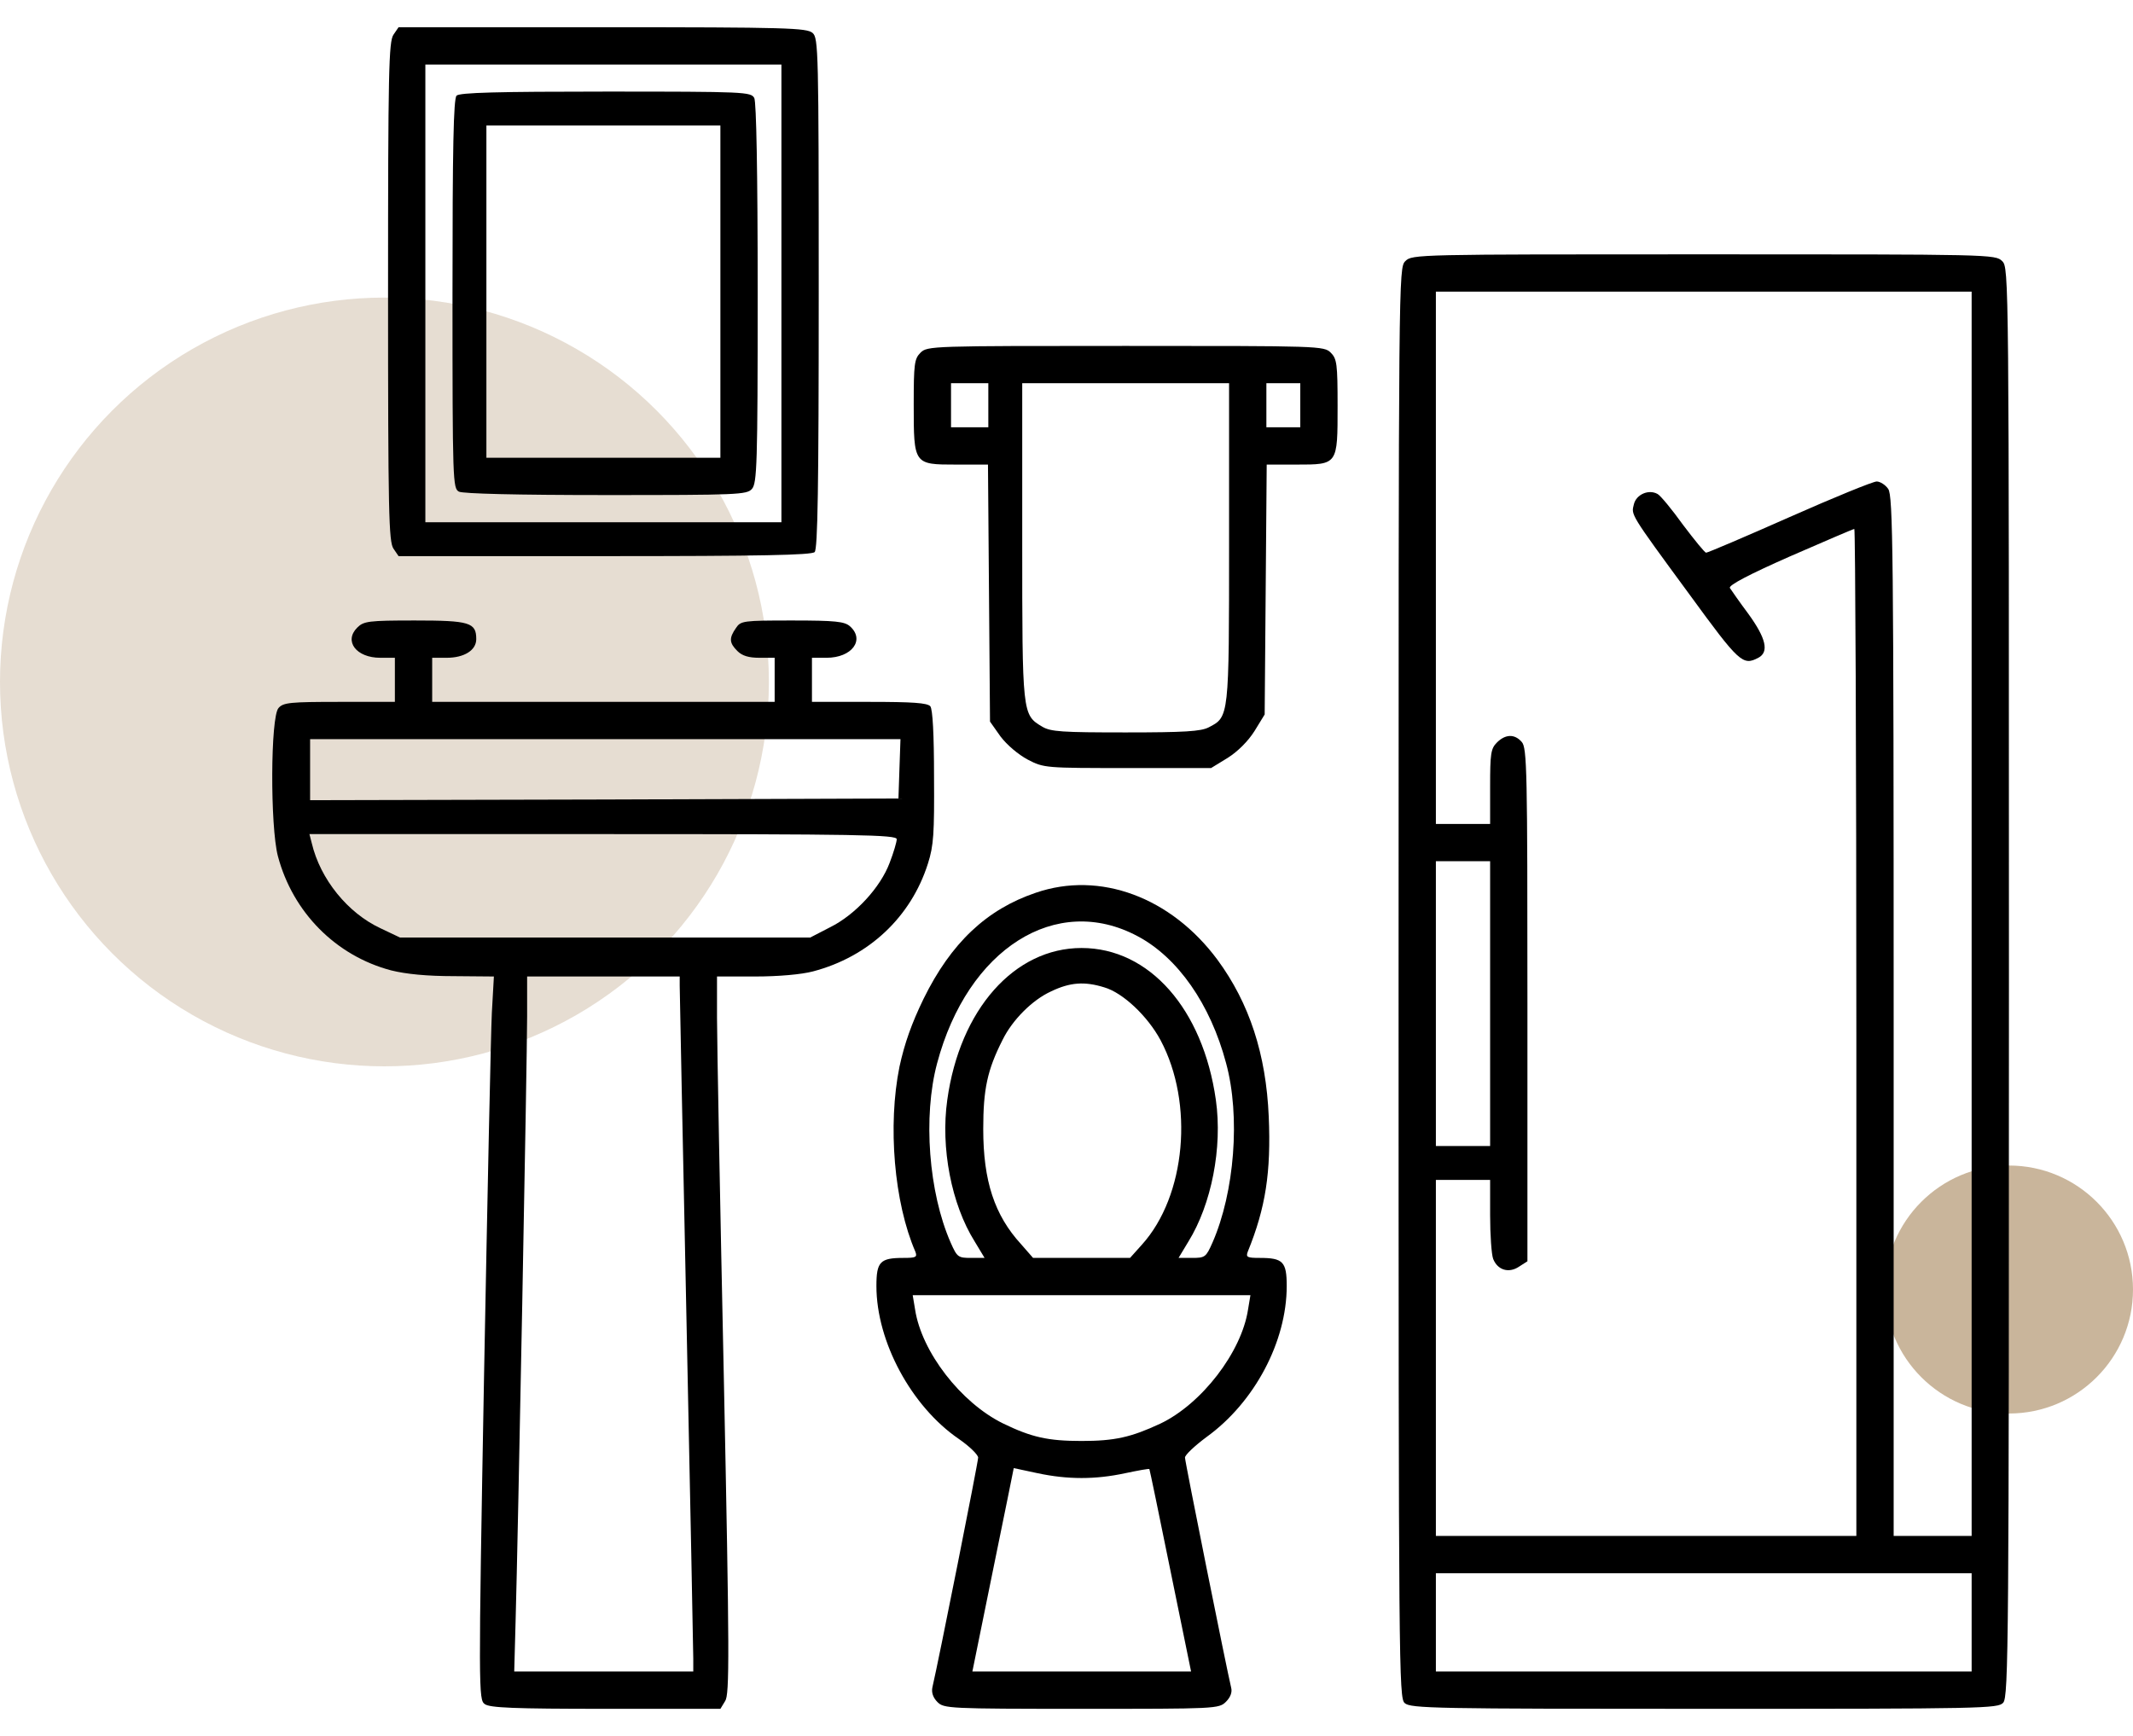 <svg width="86" height="70" viewBox="0 0 86 70" fill="none" xmlns="http://www.w3.org/2000/svg">
<circle cx="15.5" cy="27.5" r="15.5" fill="#C9B59B" fill-opacity="0.45"/>
<circle cx="81" cy="52" r="5" fill="#C9B59B"/>
<g clip-path="url(#clip0_1189_2430)">
<path d="M15.865 1.398C15.674 1.672 15.646 2.875 15.646 11.762C15.646 20.648 15.674 21.852 15.865 22.125L16.07 22.426H24.383C30.658 22.426 32.723 22.385 32.846 22.262C32.969 22.139 33.01 19.637 33.01 11.83C33.01 2.041 32.996 1.535 32.764 1.33C32.531 1.125 31.752 1.098 24.287 1.098H16.07L15.865 1.398ZM31.506 11.83V21.059H24.328H17.15V11.83V2.602H24.328H31.506V11.83Z" fill="black"/>
<path d="M18.408 3.857C18.285 3.98 18.244 5.949 18.244 11.855C18.244 19.457 18.258 19.689 18.504 19.826C18.682 19.908 20.787 19.963 24.438 19.963C29.742 19.963 30.111 19.949 30.316 19.717C30.521 19.484 30.549 18.746 30.549 11.842C30.549 6.852 30.494 4.131 30.412 3.953C30.275 3.707 30.057 3.693 24.424 3.693C20.049 3.693 18.531 3.734 18.408 3.857ZM29.045 11.76V18.459H24.328H19.611V11.76V5.061H24.328H29.045V11.76Z" fill="black"/>
<path d="M56.662 10.529C56.389 10.803 56.389 10.98 56.389 39.623C56.389 67.377 56.402 68.471 56.635 68.676C56.867 68.894 57.906 68.908 68.721 68.908C80 68.908 80.561 68.894 80.766 68.662C80.984 68.43 80.998 66.215 80.998 39.609C80.998 10.98 80.998 10.803 80.725 10.529C80.451 10.256 80.273 10.256 68.693 10.256C57.113 10.256 56.935 10.256 56.662 10.529ZM79.494 36.848V61.935H77.922H76.35V40.977C76.35 22.232 76.322 19.99 76.131 19.717C76.022 19.553 75.803 19.416 75.666 19.416C75.516 19.416 73.943 20.059 72.152 20.852C70.361 21.645 68.857 22.287 68.789 22.287C68.734 22.287 68.324 21.781 67.859 21.166C67.408 20.537 66.943 19.977 66.834 19.922C66.478 19.717 65.973 19.936 65.877 20.332C65.768 20.77 65.686 20.66 68.106 23.955C70.129 26.73 70.266 26.854 70.894 26.525C71.332 26.293 71.209 25.746 70.498 24.762C70.129 24.27 69.801 23.791 69.746 23.709C69.691 23.6 70.525 23.162 72.166 22.438C73.547 21.836 74.723 21.33 74.764 21.33C74.805 21.33 74.846 30.463 74.846 41.633V61.935H66.369H57.893V54.758V47.58H58.986H60.08V49.002C60.08 49.795 60.135 50.588 60.203 50.766C60.381 51.217 60.832 51.353 61.242 51.08L61.584 50.861V40.512C61.584 31.078 61.57 30.148 61.352 29.916C61.065 29.588 60.695 29.602 60.353 29.943C60.107 30.189 60.08 30.395 60.08 31.721V33.225H58.986H57.893V22.492V11.76H68.693H79.494V36.848ZM60.08 40.471V46.213H58.986H57.893V40.471V34.728H58.986H60.08V40.471ZM79.494 65.422V67.404H68.693H57.893V65.422V63.44H68.693H79.494V65.422Z" fill="black"/>
<path d="M37.113 14.223C36.867 14.469 36.84 14.674 36.84 16.314C36.84 18.734 36.84 18.734 38.549 18.734H39.834L39.875 23.916L39.916 29.098L40.34 29.699C40.6 30.041 41.051 30.424 41.434 30.629C42.09 30.971 42.145 30.971 45.467 30.971H48.83L49.5 30.561C49.91 30.301 50.32 29.891 50.58 29.48L50.99 28.811L51.031 23.766L51.072 18.734H52.275C53.943 18.734 53.93 18.748 53.93 16.369C53.93 14.674 53.902 14.469 53.656 14.223C53.383 13.949 53.205 13.949 45.385 13.949C37.565 13.949 37.387 13.949 37.113 14.223ZM39.848 16.342V17.23H39.096H38.344V16.342V15.453H39.096H39.848V16.342ZM49.555 21.879C49.555 28.947 49.555 28.906 48.734 29.33C48.42 29.494 47.75 29.535 45.385 29.535C42.828 29.535 42.363 29.508 42.022 29.303C41.215 28.824 41.215 28.811 41.215 21.824V15.453H45.385H49.555V21.879ZM52.426 16.342V17.23H51.742H51.059V16.342V15.453H51.742H52.426V16.342Z" fill="black"/>
<path d="M14.403 25.309C13.856 25.855 14.362 26.525 15.333 26.525H15.921V27.414V28.303H13.692C11.696 28.303 11.423 28.33 11.231 28.549C10.903 28.904 10.89 33.32 11.204 34.523C11.806 36.793 13.542 38.543 15.771 39.131C16.372 39.281 17.22 39.363 18.3 39.363L19.913 39.377L19.831 40.84C19.79 41.66 19.653 48.209 19.517 55.428C19.284 68.252 19.298 68.539 19.544 68.717C19.749 68.867 20.706 68.908 24.425 68.908H29.046L29.237 68.594C29.415 68.334 29.415 66.748 29.183 55.51C29.032 48.482 28.909 41.975 28.909 41.045V39.377H30.454C31.384 39.377 32.313 39.295 32.778 39.172C35.02 38.584 36.73 36.984 37.413 34.824C37.645 34.1 37.673 33.607 37.659 31.324C37.659 29.615 37.605 28.604 37.509 28.48C37.386 28.344 36.798 28.303 35.048 28.303H32.737V27.414V26.525H33.325C34.351 26.525 34.884 25.801 34.269 25.254C34.05 25.062 33.681 25.021 31.944 25.021C29.962 25.021 29.866 25.035 29.675 25.322C29.388 25.732 29.401 25.924 29.73 26.252C29.921 26.443 30.181 26.525 30.618 26.525H31.233V27.414V28.303H24.329H17.425V27.414V26.525H18.013C18.71 26.525 19.202 26.225 19.202 25.773C19.202 25.104 18.942 25.021 16.727 25.021C14.854 25.021 14.663 25.049 14.403 25.309ZM36.265 30.996L36.224 32.199L24.37 32.24L12.503 32.268V31.037V29.807H24.398H36.306L36.265 30.996ZM36.155 33.84C36.155 33.949 36.032 34.373 35.868 34.797C35.499 35.781 34.487 36.889 33.462 37.395L32.669 37.805H24.398H16.126L15.347 37.435C14.021 36.82 12.913 35.453 12.571 34.004L12.476 33.635H24.315C34.61 33.635 36.155 33.662 36.155 33.84ZM27.405 39.746C27.405 39.965 27.528 46.035 27.679 53.254C27.829 60.473 27.952 66.611 27.952 66.885V67.404H24.343H20.733L20.788 65.381C20.884 62.059 21.253 42.699 21.253 40.977V39.377H24.329H27.405V39.746Z" fill="black"/>
<path d="M41.762 36C39.779 36.67 38.344 38.023 37.236 40.279C36.758 41.264 36.471 42.07 36.266 43.014C35.787 45.379 36.047 48.496 36.908 50.478C36.99 50.697 36.922 50.725 36.43 50.725C35.486 50.725 35.336 50.875 35.336 51.859C35.336 54.102 36.744 56.713 38.658 58.025C39.096 58.326 39.438 58.668 39.438 58.777C39.438 58.955 37.852 66.939 37.592 68.047C37.551 68.252 37.619 68.457 37.797 68.635C38.057 68.894 38.234 68.908 43.607 68.908C49.035 68.908 49.145 68.908 49.432 68.621C49.609 68.443 49.691 68.238 49.637 68.047C49.459 67.309 47.777 58.941 47.777 58.777C47.777 58.668 48.174 58.299 48.652 57.943C50.58 56.549 51.879 54.102 51.879 51.859C51.879 50.875 51.728 50.725 50.785 50.725C50.293 50.725 50.225 50.697 50.307 50.478C51.031 48.701 51.25 47.266 51.154 45.023C51.045 42.508 50.375 40.457 49.09 38.707C47.217 36.178 44.346 35.111 41.762 36ZM45.863 37.75C47.49 38.611 48.803 40.498 49.432 42.863C50.02 45.01 49.773 48.086 48.885 50.109C48.625 50.697 48.584 50.725 48.065 50.725H47.518L47.914 50.068C48.844 48.565 49.295 46.281 49.022 44.353C48.502 40.69 46.342 38.228 43.607 38.228C40.9 38.228 38.699 40.703 38.193 44.353C37.92 46.281 38.357 48.565 39.301 50.068L39.697 50.725H39.15C38.631 50.725 38.59 50.697 38.33 50.109C37.441 48.086 37.209 45.023 37.783 42.877C39.014 38.256 42.582 36 45.863 37.75ZM44.523 39.815C45.275 40.033 46.273 40.977 46.793 41.947C48.147 44.49 47.818 48.223 46.041 50.191L45.562 50.725H43.607H41.652L41.174 50.178C40.094 49.002 39.643 47.621 39.643 45.529C39.643 43.916 39.807 43.15 40.422 41.934C40.818 41.127 41.625 40.32 42.377 39.978C43.143 39.609 43.73 39.568 44.523 39.815ZM50.32 52.803C50.06 54.525 48.447 56.617 46.779 57.41C45.603 57.957 44.947 58.107 43.607 58.107C42.254 58.107 41.584 57.957 40.435 57.397C38.74 56.562 37.154 54.512 36.895 52.803L36.799 52.228H43.607H50.416L50.32 52.803ZM41.83 59.406C43.047 59.666 44.168 59.666 45.371 59.406C45.891 59.297 46.328 59.215 46.342 59.242C46.355 59.256 46.738 61.102 47.19 63.33L48.023 67.404H43.607H39.205L40.039 63.303C40.504 61.047 40.873 59.201 40.873 59.201C40.873 59.201 41.31 59.297 41.83 59.406Z" fill="black"/>
</g>
<defs>
<clipPath id="clip0_1189_2430">
<rect width="70" height="70" fill="white" transform="translate(11)"/>
</clipPath>
</defs>
</svg>
